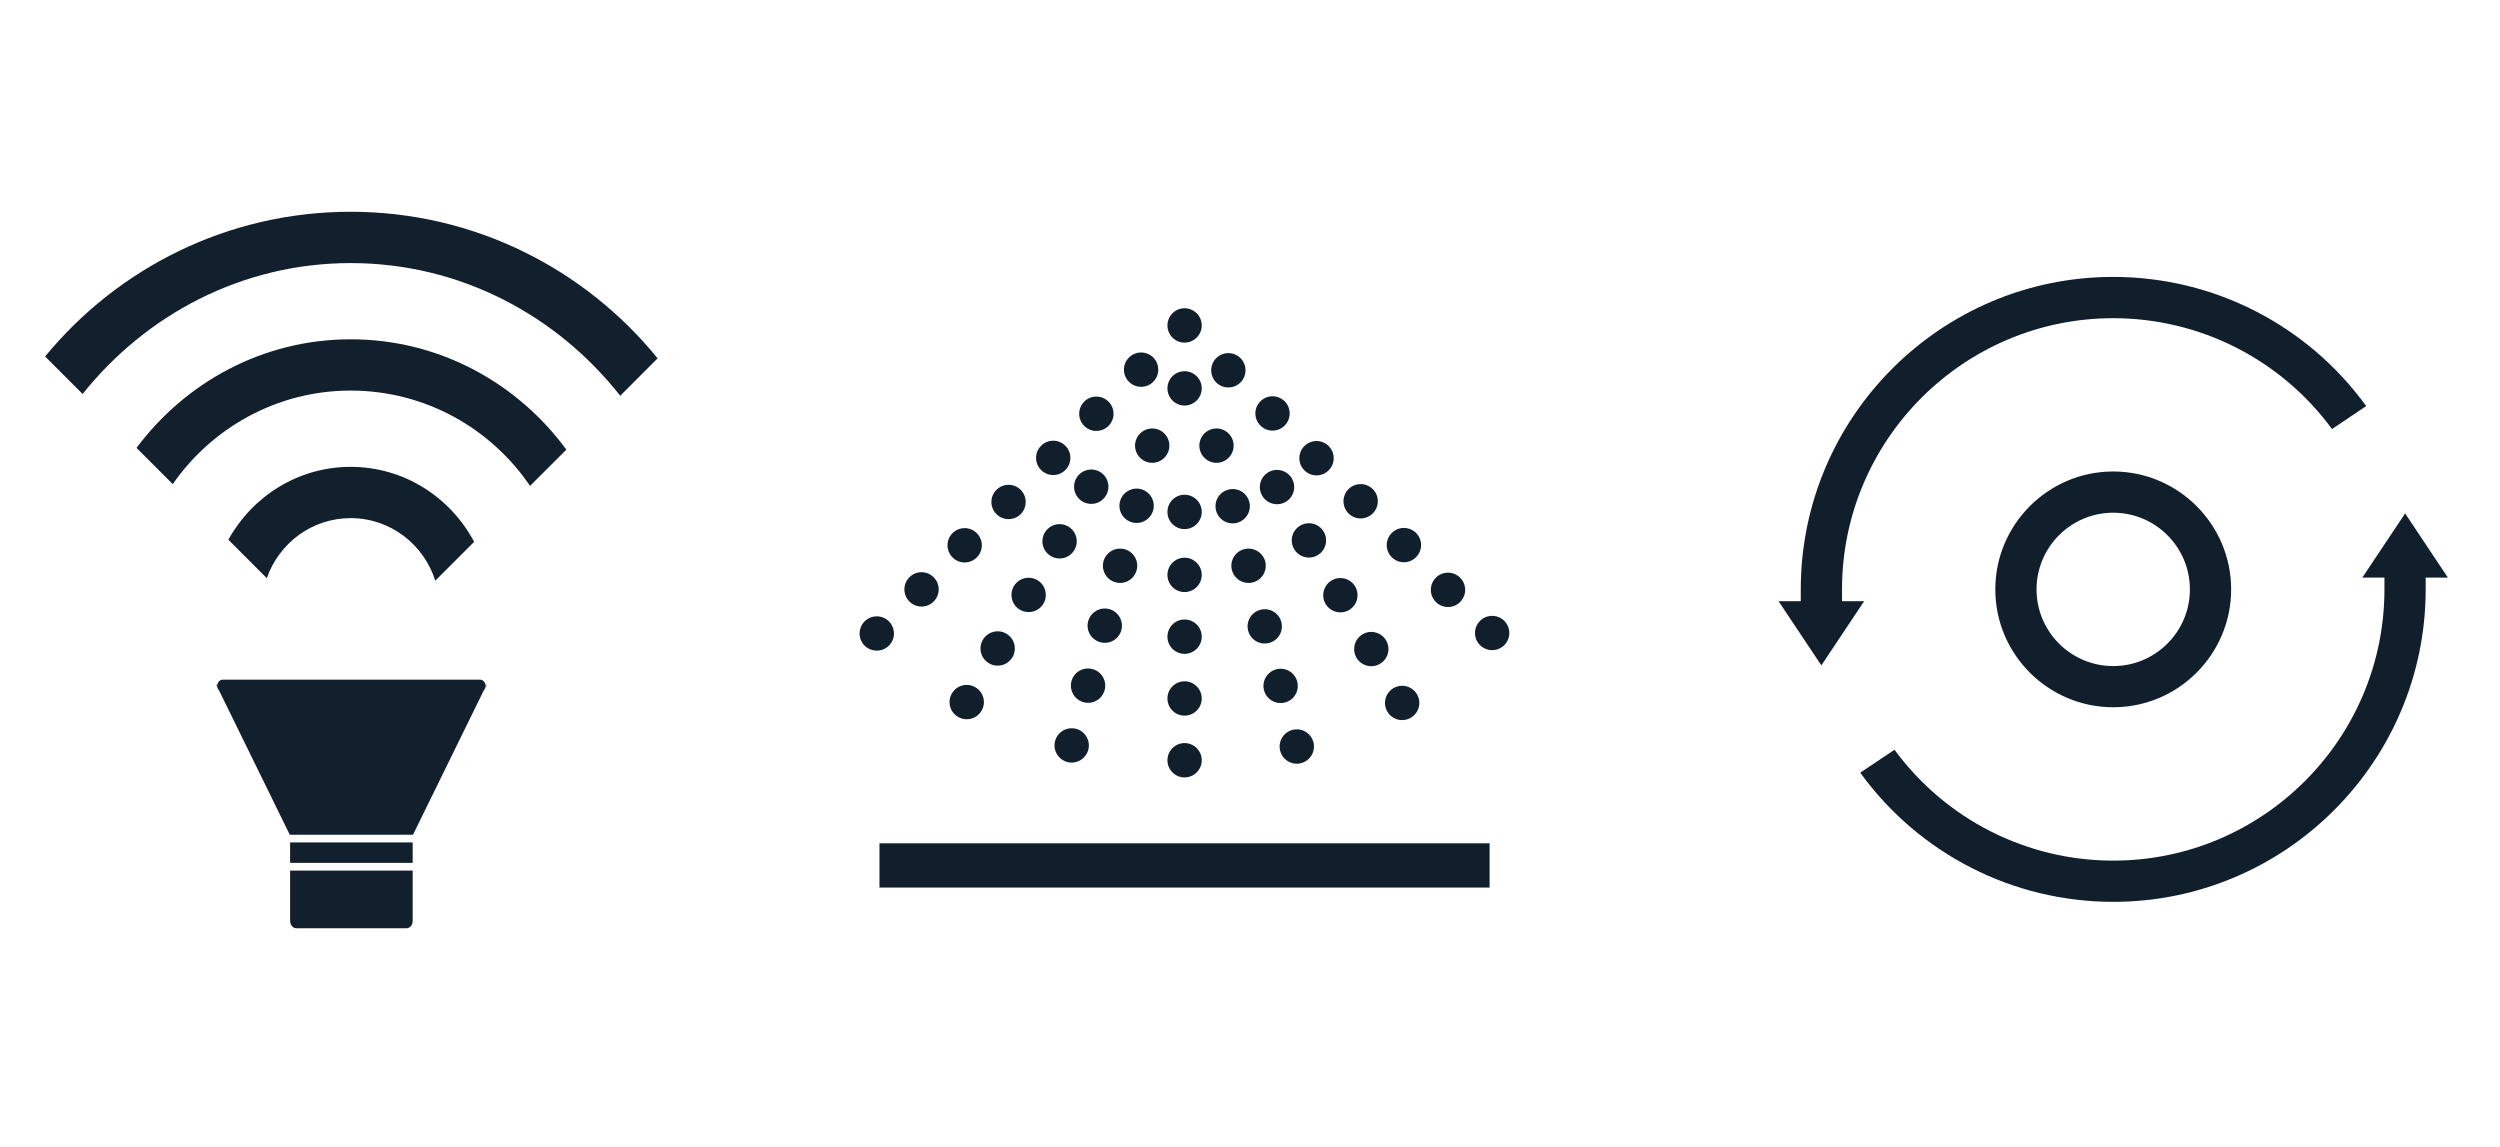 <?xml version="1.0" encoding="utf-8"?>
<!-- Generator: Adobe Illustrator 15.0.0, SVG Export Plug-In . SVG Version: 6.00 Build 0)  -->
<!DOCTYPE svg PUBLIC "-//W3C//DTD SVG 1.1//EN" "http://www.w3.org/Graphics/SVG/1.1/DTD/svg11.dtd">
<svg version="1.1" id="Layer_1" xmlns="http://www.w3.org/2000/svg" xmlns:xlink="http://www.w3.org/1999/xlink" x="0px" y="0px"
	 width="191.843px" height="88px" viewBox="0 0 191.843 88" enable-background="new 0 0 191.843 88" xml:space="preserve">
<g>
	<g>
		<path fill="#111F2C" d="M-73.708,36.391c-3.898,0-7.257,2.188-9.022,5.375l2.836,2.839c0.897-2.571,3.317-4.431,6.187-4.431
			c2.941,0,5.404,1.95,6.245,4.614l2.865-2.867C-66.335,38.65-69.749,36.391-73.708,36.391z"/>
		<path fill="#111F2C" d="M-73.708,26.98c-6.481,0-12.188,3.178-15.798,8.01l2.672,2.674c2.889-4.157,7.691-6.901,13.126-6.901
			c5.505,0,10.357,2.794,13.234,7.033l2.68-2.676C-61.396,30.212-67.161,26.98-73.708,26.98z"/>
		<path fill="#111F2C" d="M-73.708,17.57c-9.073,0-17.19,4.163-22.542,10.677l2.765,2.769c4.661-5.84,11.746-9.66,19.779-9.66
			c8.097,0,15.231,3.874,19.886,9.79l2.757-2.762C-56.415,21.797-64.574,17.572-73.708,17.57z"/>
	</g>
	<g>
		<path fill="#111F2C" d="M-78.173,66.179v3.709c0,0.298,0.202,0.542,0.45,0.542h8.142c0.249,0,0.45-0.244,0.45-0.542v-3.709
			H-78.173z"/>
		<path fill="#111F2C" d="M-83.599,52.628c0-0.038,0.027-0.063,0.036-0.101c-0.006-0.031-0.036-0.047-0.036-0.077V52.628z"/>
		<path fill="#111F2C" d="M-64.161,52.09h-18.987c-0.216,0-0.374,0.197-0.416,0.438c0.019,0.136,0.054,0.271,0.145,0.353
			l5.221,10.649h9.092l5.22-10.649c0.092-0.081,0.127-0.217,0.144-0.353C-63.781,52.287-63.94,52.09-64.161,52.09z"/>
		<path fill="#111F2C" d="M-63.703,52.45c0,0.03-0.03,0.046-0.039,0.077c0.008,0.038,0.039,0.063,0.039,0.101V52.45z"/>
	</g>
	<rect x="-78.173" y="64.097" fill="#111F2C" width="9.041" height="1.51"/>
</g>
<g>
	<g>
		<path fill="#111F2C" d="M92.219,58.341c0,0.725-0.593,1.317-1.32,1.317c-0.726,0-1.313-0.593-1.313-1.317
			c0-0.727,0.587-1.319,1.313-1.319C91.626,57.021,92.219,57.614,92.219,58.341"/>
		<path fill="#111F2C" d="M92.219,53.598c0,0.729-0.593,1.318-1.32,1.318c-0.726,0-1.313-0.59-1.313-1.318
			c0-0.727,0.587-1.316,1.313-1.316C91.626,52.281,92.219,52.871,92.219,53.598"/>
		<path fill="#111F2C" d="M92.219,48.855c0,0.728-0.593,1.32-1.32,1.32c-0.726,0-1.313-0.593-1.313-1.32
			c0-0.729,0.587-1.317,1.313-1.317C91.626,47.538,92.219,48.126,92.219,48.855"/>
		<path fill="#111F2C" d="M92.219,44.115c0,0.728-0.593,1.318-1.32,1.318c-0.726,0-1.313-0.59-1.313-1.318
			c0-0.726,0.587-1.319,1.313-1.319C91.626,42.795,92.219,43.389,92.219,44.115"/>
		<path fill="#111F2C" d="M92.219,39.284c0,0.729-0.593,1.318-1.32,1.318c-0.726,0-1.313-0.588-1.313-1.318
			c0-0.727,0.587-1.319,1.313-1.319C91.626,37.965,92.219,38.557,92.219,39.284"/>
		<path fill="#111F2C" d="M92.219,29.804c0,0.722-0.593,1.315-1.32,1.315c-0.726,0-1.313-0.593-1.313-1.315
			c0-0.729,0.587-1.318,1.313-1.318C91.626,28.486,92.219,29.075,92.219,29.804"/>
		<path fill="#111F2C" d="M92.219,24.973c0,0.726-0.593,1.318-1.32,1.318c-0.726,0-1.313-0.592-1.313-1.318
			c0-0.727,0.587-1.318,1.313-1.318C91.626,23.655,92.219,24.247,92.219,24.973"/>
		<path fill="#111F2C" d="M82.582,55.928c0.699,0.188,1.116,0.911,0.93,1.611c-0.189,0.703-0.914,1.12-1.615,0.937
			c-0.701-0.196-1.12-0.915-0.933-1.614C81.155,56.159,81.876,55.741,82.582,55.928"/>
		<path fill="#111F2C" d="M83.835,51.344c0.704,0.187,1.12,0.909,0.933,1.609c-0.188,0.705-0.91,1.125-1.613,0.934
			c-0.701-0.19-1.12-0.909-0.934-1.614C82.409,51.568,83.135,51.155,83.835,51.344"/>
		<path fill="#111F2C" d="M85.122,46.74c0.696,0.188,1.115,0.911,0.928,1.614c-0.188,0.706-0.913,1.12-1.613,0.929
			c-0.701-0.186-1.12-0.905-0.935-1.61C83.694,46.97,84.417,46.553,85.122,46.74"/>
		<path fill="#111F2C" d="M86.297,42.145c0.698,0.187,1.116,0.907,0.924,1.61c-0.183,0.704-0.91,1.121-1.609,0.933
			c-0.701-0.19-1.12-0.909-0.933-1.615C84.866,42.372,85.592,41.958,86.297,42.145"/>
		<path fill="#111F2C" d="M87.563,37.539c0.703,0.191,1.115,0.914,0.929,1.613c-0.188,0.701-0.906,1.12-1.611,0.934
			c-0.704-0.188-1.123-0.91-0.933-1.615C86.136,37.771,86.858,37.351,87.563,37.539"/>
		<path fill="#111F2C" d="M88.762,32.925c0.702,0.187,1.114,0.909,0.928,1.614c-0.188,0.7-0.909,1.119-1.611,0.932
			c-0.703-0.191-1.124-0.914-0.933-1.617C87.337,33.153,88.058,32.738,88.762,32.925"/>
		<path fill="#111F2C" d="M74.845,52.737c0.628,0.361,0.846,1.168,0.479,1.797c-0.361,0.63-1.171,0.847-1.799,0.482
			c-0.631-0.362-0.847-1.167-0.48-1.802C73.405,52.587,74.21,52.369,74.845,52.737"/>
		<path fill="#111F2C" d="M77.218,48.623c0.629,0.361,0.847,1.171,0.48,1.8c-0.365,0.629-1.171,0.847-1.8,0.479
			c-0.63-0.359-0.846-1.168-0.479-1.799C75.779,48.474,76.584,48.256,77.218,48.623"/>
		<path fill="#111F2C" d="M79.593,44.512c0.629,0.358,0.847,1.168,0.486,1.797c-0.368,0.63-1.172,0.847-1.806,0.484
			c-0.626-0.364-0.842-1.17-0.479-1.801C78.158,44.363,78.963,44.148,79.593,44.512"/>
		<path fill="#111F2C" d="M81.967,40.399c0.63,0.36,0.847,1.168,0.483,1.798c-0.364,0.629-1.17,0.847-1.798,0.479
			c-0.634-0.358-0.846-1.168-0.483-1.797C80.537,40.25,81.338,40.033,81.967,40.399"/>
		<path fill="#111F2C" d="M84.398,36.205c0.63,0.368,0.847,1.169,0.483,1.801c-0.368,0.634-1.169,0.847-1.803,0.484
			c-0.628-0.364-0.841-1.169-0.481-1.802C82.963,36.059,83.765,35.846,84.398,36.205"/>
		<path fill="#111F2C" d="M68.214,47.681c0.513,0.518,0.513,1.349,0,1.865c-0.517,0.509-1.349,0.509-1.865,0
			c-0.513-0.517-0.513-1.348,0-1.865C66.866,47.168,67.698,47.168,68.214,47.681"/>
		<path fill="#111F2C" d="M71.644,44.295c0.518,0.517,0.518,1.349,0,1.865c-0.512,0.513-1.347,0.513-1.857,0
			c-0.517-0.517-0.517-1.349,0-1.865C70.297,43.781,71.132,43.781,71.644,44.295"/>
		<path fill="#111F2C" d="M74.955,40.912c0.519,0.514,0.519,1.351,0,1.861c-0.512,0.518-1.347,0.518-1.86,0
			c-0.514-0.511-0.514-1.347,0-1.861C73.608,40.399,74.443,40.399,74.955,40.912"/>
		<path fill="#111F2C" d="M78.326,37.591c0.51,0.513,0.51,1.349,0,1.861c-0.517,0.513-1.351,0.513-1.863,0
			c-0.515-0.512-0.515-1.349,0-1.861C76.975,37.075,77.809,37.075,78.326,37.591"/>
		<path fill="#111F2C" d="M81.75,34.206c0.517,0.512,0.517,1.348,0,1.862c-0.51,0.512-1.345,0.512-1.858,0
			c-0.516-0.514-0.516-1.35,0-1.862C80.406,33.689,81.241,33.689,81.75,34.206"/>
		<path fill="#111F2C" d="M85.061,30.819c0.518,0.513,0.518,1.348,0,1.865c-0.513,0.513-1.349,0.513-1.861,0
			c-0.515-0.517-0.515-1.353,0-1.865C83.712,30.303,84.548,30.303,85.061,30.819"/>
		<path fill="#111F2C" d="M88.498,27.434c0.511,0.516,0.511,1.348,0,1.864c-0.516,0.514-1.352,0.514-1.863,0
			c-0.517-0.516-0.517-1.348,0-1.864C87.146,26.92,87.982,26.92,88.498,27.434"/>
		<path fill="#111F2C" d="M100.788,56.947c0.183,0.704-0.231,1.426-0.938,1.613c-0.699,0.188-1.422-0.229-1.61-0.932
			c-0.188-0.706,0.225-1.424,0.93-1.615C99.874,55.826,100.592,56.242,100.788,56.947"/>
		<path fill="#111F2C" d="M99.543,52.295c0.188,0.705-0.226,1.422-0.929,1.61c-0.703,0.188-1.428-0.226-1.615-0.928
			c-0.186-0.705,0.229-1.423,0.935-1.615C98.637,51.175,99.356,51.591,99.543,52.295"/>
		<path fill="#111F2C" d="M98.323,47.726c0.19,0.704-0.226,1.423-0.93,1.609c-0.703,0.191-1.426-0.224-1.612-0.929
			c-0.188-0.703,0.227-1.422,0.932-1.61C97.409,46.605,98.135,47.021,98.323,47.726"/>
		<path fill="#111F2C" d="M97.087,43.073c0.186,0.706-0.231,1.429-0.938,1.615c-0.703,0.188-1.422-0.229-1.613-0.933
			c-0.188-0.704,0.229-1.423,0.932-1.61C96.173,41.958,96.892,42.372,97.087,43.073"/>
		<path fill="#111F2C" d="M95.866,38.505c0.188,0.703-0.232,1.423-0.937,1.614c-0.701,0.188-1.423-0.229-1.61-0.933
			c-0.187-0.704,0.224-1.423,0.937-1.611C94.952,37.385,95.678,37.8,95.866,38.505"/>
		<path fill="#111F2C" d="M94.622,33.854c0.188,0.704-0.232,1.426-0.928,1.617c-0.704,0.187-1.428-0.232-1.613-0.932
			c-0.191-0.705,0.228-1.428,0.928-1.614C93.71,32.738,94.435,33.153,94.622,33.854"/>
		<path fill="#111F2C" d="M108.738,53.283c0.365,0.63,0.146,1.435-0.481,1.798c-0.63,0.366-1.438,0.149-1.8-0.479
			c-0.363-0.628-0.149-1.438,0.48-1.798C107.566,52.437,108.375,52.654,108.738,53.283"/>
		<path fill="#111F2C" d="M106.368,49.148c0.367,0.63,0.149,1.435-0.479,1.798c-0.63,0.366-1.438,0.149-1.797-0.479
			c-0.364-0.628-0.149-1.438,0.479-1.798C105.198,48.302,106.004,48.521,106.368,49.148"/>
		<path fill="#111F2C" d="M104,45.019c0.359,0.625,0.143,1.435-0.487,1.798c-0.625,0.361-1.435,0.146-1.797-0.485
			c-0.361-0.628-0.143-1.437,0.483-1.797C102.824,44.172,103.637,44.385,104,45.019"/>
		<path fill="#111F2C" d="M101.582,40.808c0.367,0.634,0.15,1.435-0.479,1.802c-0.629,0.364-1.438,0.146-1.801-0.486
			c-0.365-0.625-0.147-1.431,0.481-1.795C100.413,39.965,101.221,40.178,101.582,40.808"/>
		<path fill="#111F2C" d="M99.14,36.722c0.358,0.628,0.143,1.431-0.488,1.797c-0.628,0.359-1.434,0.146-1.796-0.483
			c-0.368-0.632-0.151-1.434,0.482-1.802C97.966,35.872,98.772,36.089,99.14,36.722"/>
		<path fill="#111F2C" d="M115.435,47.643c0.514,0.516,0.514,1.35,0,1.865c-0.514,0.509-1.345,0.509-1.86,0
			c-0.518-0.516-0.518-1.35,0-1.865C114.09,47.131,114.921,47.131,115.435,47.643"/>
		<path fill="#111F2C" d="M112.045,44.332c0.517,0.518,0.517,1.349,0,1.864c-0.514,0.515-1.347,0.515-1.864,0
			c-0.51-0.516-0.51-1.347,0-1.864C110.699,43.816,111.532,43.816,112.045,44.332"/>
		<path fill="#111F2C" d="M108.667,40.901c0.513,0.51,0.513,1.348-0.007,1.859c-0.514,0.516-1.349,0.516-1.859,0
			c-0.517-0.513-0.517-1.349,0-1.861C107.312,40.384,108.147,40.384,108.667,40.901"/>
		<path fill="#111F2C" d="M105.345,37.534c0.513,0.513,0.513,1.345,0,1.862c-0.516,0.517-1.352,0.517-1.866,0
			c-0.512-0.518-0.512-1.349,0-1.862C103.994,37.022,104.83,37.022,105.345,37.534"/>
		<path fill="#111F2C" d="M101.956,34.227c0.518,0.517,0.518,1.35,0,1.866c-0.51,0.517-1.344,0.517-1.86,0
			c-0.515-0.516-0.515-1.349,0-1.866C100.612,33.715,101.446,33.715,101.956,34.227"/>
		<path fill="#111F2C" d="M98.584,30.797c0.51,0.508,0.51,1.344,0,1.858c-0.516,0.517-1.353,0.517-1.863,0
			c-0.518-0.514-0.518-1.35,0-1.858C97.232,30.281,98.069,30.281,98.584,30.797"/>
		<path fill="#111F2C" d="M95.193,27.485c0.512,0.515,0.512,1.348,0,1.862c-0.516,0.513-1.349,0.513-1.867,0
			c-0.508-0.515-0.508-1.348,0-1.862C93.844,26.969,94.677,26.969,95.193,27.485"/>
		<g>
			<rect x="67.489" y="64.713" fill="#111F2C" width="46.818" height="3.395"/>
		</g>
	</g>
</g>
<g>
	<polygon fill="#111F2C" points="-140.981,-43.23 -140.981,-43.98 -140.231,-43.98 -85.364,-43.98 -84.614,-43.98 -84.614,-43.23 
		-84.614,0 -81.463,0 -81.463,-43.23 -81.463,-47.131 -144.132,-47.131 -144.132,-43.23 -144.132,0 -140.981,0 	"/>
	<g>
		<path fill="#111F2C" d="M-111.641-9.322c0,0.632-0.517,1.148-1.151,1.148c-0.633,0-1.145-0.517-1.145-1.148
			c0-0.634,0.512-1.15,1.145-1.15C-112.158-10.473-111.641-9.956-111.641-9.322"/>
		<path fill="#111F2C" d="M-111.641-13.458c0,0.635-0.517,1.149-1.151,1.149c-0.633,0-1.145-0.515-1.145-1.149
			c0-0.634,0.512-1.148,1.145-1.148C-112.158-14.606-111.641-14.092-111.641-13.458"/>
		<path fill="#111F2C" d="M-111.641-17.594c0,0.635-0.517,1.151-1.151,1.151c-0.633,0-1.145-0.517-1.145-1.151
			c0-0.636,0.512-1.148,1.145-1.148C-112.158-18.742-111.641-18.229-111.641-17.594"/>
		<path fill="#111F2C" d="M-111.641-21.728c0,0.635-0.517,1.149-1.151,1.149c-0.633,0-1.145-0.515-1.145-1.149
			c0-0.633,0.512-1.15,1.145-1.15C-112.158-22.878-111.641-22.36-111.641-21.728"/>
		<path fill="#111F2C" d="M-111.641-25.94c0,0.636-0.517,1.149-1.151,1.149c-0.633,0-1.145-0.513-1.145-1.149
			c0-0.634,0.512-1.15,1.145-1.15C-112.158-27.09-111.641-26.574-111.641-25.94"/>
		<path fill="#111F2C" d="M-111.641-34.207c0,0.63-0.517,1.146-1.151,1.146c-0.633,0-1.145-0.517-1.145-1.146
			c0-0.636,0.512-1.149,1.145-1.149C-112.158-35.356-111.641-34.843-111.641-34.207"/>
		<path fill="#111F2C" d="M-111.641-38.419c0,0.633-0.517,1.15-1.151,1.15c-0.633,0-1.145-0.517-1.145-1.15s0.512-1.149,1.145-1.149
			C-112.158-39.569-111.641-39.053-111.641-38.419"/>
		<path fill="#111F2C" d="M-120.045-11.427c0.61,0.164,0.974,0.795,0.811,1.405c-0.165,0.613-0.797,0.977-1.408,0.816
			c-0.611-0.171-0.977-0.798-0.813-1.407C-121.29-11.225-120.66-11.589-120.045-11.427"/>
		<path fill="#111F2C" d="M-118.952-15.424c0.614,0.163,0.977,0.793,0.813,1.403c-0.164,0.615-0.794,0.981-1.407,0.814
			c-0.611-0.166-0.977-0.793-0.814-1.408C-120.196-15.228-119.562-15.588-118.952-15.424"/>
		<path fill="#111F2C" d="M-117.831-19.438c0.607,0.164,0.973,0.795,0.81,1.408c-0.164,0.615-0.797,0.977-1.407,0.81
			c-0.611-0.162-0.977-0.789-0.814-1.404C-119.076-19.238-118.445-19.602-117.831-19.438"/>
		<path fill="#111F2C" d="M-116.805-23.445c0.609,0.163,0.974,0.791,0.806,1.404c-0.159,0.614-0.794,0.978-1.403,0.813
			c-0.611-0.166-0.977-0.793-0.813-1.408C-118.053-23.247-117.419-23.608-116.805-23.445"/>
		<path fill="#111F2C" d="M-115.702-27.462c0.613,0.167,0.973,0.797,0.811,1.407c-0.165,0.611-0.791,0.977-1.405,0.814
			c-0.614-0.164-0.979-0.793-0.813-1.408C-116.946-27.259-116.316-27.626-115.702-27.462"/>
		<path fill="#111F2C" d="M-114.656-31.485c0.612,0.163,0.972,0.793,0.81,1.408c-0.164,0.61-0.793,0.976-1.405,0.813
			c-0.613-0.167-0.98-0.797-0.813-1.41C-115.898-31.287-115.27-31.648-114.656-31.485"/>
		<path fill="#111F2C" d="M-126.792-14.209c0.548,0.315,0.737,1.019,0.418,1.567c-0.314,0.549-1.021,0.738-1.568,0.421
			c-0.55-0.316-0.738-1.018-0.419-1.571C-128.047-14.34-127.345-14.529-126.792-14.209"/>
		<path fill="#111F2C" d="M-124.722-17.796c0.549,0.314,0.738,1.021,0.419,1.569c-0.318,0.548-1.021,0.738-1.569,0.417
			c-0.549-0.313-0.737-1.019-0.418-1.568C-125.977-17.927-125.275-18.116-124.722-17.796"/>
		<path fill="#111F2C" d="M-122.651-21.381c0.548,0.313,0.738,1.019,0.424,1.567c-0.321,0.549-1.021,0.738-1.574,0.422
			c-0.546-0.317-0.734-1.02-0.418-1.57C-123.903-21.511-123.201-21.698-122.651-21.381"/>
		<path fill="#111F2C" d="M-120.581-24.967c0.549,0.314,0.738,1.019,0.421,1.568c-0.317,0.549-1.02,0.738-1.567,0.418
			c-0.553-0.313-0.737-1.019-0.422-1.567C-121.829-25.098-121.129-25.287-120.581-24.967"/>
		<path fill="#111F2C" d="M-118.461-28.625c0.55,0.321,0.738,1.02,0.422,1.571c-0.321,0.553-1.02,0.739-1.572,0.422
			c-0.548-0.317-0.733-1.019-0.42-1.571C-119.712-28.752-119.013-28.938-118.461-28.625"/>
		<path fill="#111F2C" d="M-132.574-18.618c0.447,0.451,0.447,1.176,0,1.627c-0.45,0.443-1.176,0.443-1.626,0
			c-0.447-0.451-0.447-1.176,0-1.627C-133.75-19.065-133.024-19.065-132.574-18.618"/>
		<path fill="#111F2C" d="M-129.583-21.57c0.451,0.45,0.451,1.176,0,1.626c-0.446,0.447-1.175,0.447-1.62,0
			c-0.45-0.45-0.45-1.176,0-1.626C-130.757-22.019-130.029-22.019-129.583-21.57"/>
		<path fill="#111F2C" d="M-126.696-24.521c0.452,0.448,0.452,1.178,0,1.623c-0.446,0.451-1.175,0.451-1.622,0
			c-0.448-0.445-0.448-1.175,0-1.623C-127.871-24.967-127.142-24.967-126.696-24.521"/>
		<path fill="#111F2C" d="M-123.756-27.417c0.444,0.447,0.444,1.176,0,1.623c-0.45,0.447-1.178,0.447-1.625,0
			c-0.448-0.447-0.448-1.176,0-1.623C-124.934-27.867-124.207-27.867-123.756-27.417"/>
		<path fill="#111F2C" d="M-120.77-30.369c0.45,0.447,0.45,1.175,0,1.624c-0.444,0.447-1.173,0.447-1.62,0
			c-0.45-0.448-0.45-1.177,0-1.624C-121.943-30.819-121.214-30.819-120.77-30.369"/>
		<path fill="#111F2C" d="M-117.883-33.321c0.451,0.447,0.451,1.176,0,1.626c-0.447,0.448-1.176,0.448-1.623,0
			c-0.448-0.451-0.448-1.179,0-1.626C-119.059-33.772-118.331-33.772-117.883-33.321"/>
		<path fill="#111F2C" d="M-114.886-36.273c0.445,0.45,0.445,1.175,0,1.625c-0.45,0.448-1.179,0.448-1.625,0
			c-0.45-0.45-0.45-1.175,0-1.625C-116.065-36.721-115.336-36.721-114.886-36.273"/>
		<path fill="#111F2C" d="M-104.169-10.537c0.159,0.613-0.202,1.243-0.817,1.406c-0.609,0.164-1.24-0.199-1.404-0.813
			c-0.163-0.615,0.196-1.241,0.811-1.408C-104.966-11.515-104.339-11.152-104.169-10.537"/>
		<path fill="#111F2C" d="M-105.254-14.595c0.164,0.615-0.196,1.24-0.81,1.404s-1.245-0.196-1.408-0.809
			c-0.162-0.615,0.199-1.241,0.814-1.408C-106.044-15.571-105.417-15.208-105.254-14.595"/>
		<path fill="#111F2C" d="M-106.319-18.579c0.166,0.614-0.196,1.241-0.811,1.403c-0.613,0.167-1.243-0.194-1.406-0.81
			c-0.164-0.613,0.198-1.24,0.813-1.404C-107.116-19.556-106.482-19.193-106.319-18.579"/>
		<path fill="#111F2C" d="M-107.396-22.636c0.162,0.615-0.202,1.246-0.817,1.408c-0.613,0.164-1.24-0.199-1.407-0.813
			c-0.164-0.613,0.199-1.241,0.813-1.404C-108.193-23.608-107.566-23.247-107.396-22.636"/>
		<path fill="#111F2C" d="M-108.461-26.619c0.164,0.613-0.202,1.241-0.816,1.407c-0.611,0.164-1.241-0.2-1.404-0.813
			c-0.163-0.614,0.195-1.241,0.816-1.405C-109.258-27.596-108.625-27.234-108.461-26.619"/>
		<path fill="#111F2C" d="M-109.546-30.675c0.164,0.613-0.202,1.244-0.809,1.41c-0.614,0.163-1.245-0.202-1.407-0.813
			c-0.167-0.615,0.198-1.245,0.81-1.408C-110.34-31.648-109.708-31.287-109.546-30.675"/>
		<path fill="#111F2C" d="M-97.237-13.732c0.318,0.549,0.128,1.251-0.42,1.567c-0.549,0.319-1.254,0.131-1.569-0.418
			c-0.316-0.548-0.13-1.254,0.419-1.567C-98.258-14.471-97.553-14.281-97.237-13.732"/>
		<path fill="#111F2C" d="M-99.303-17.338c0.32,0.549,0.13,1.251-0.418,1.567c-0.55,0.319-1.255,0.131-1.567-0.418
			c-0.317-0.548-0.13-1.254,0.418-1.567C-100.324-18.076-99.621-17.886-99.303-17.338"/>
		<path fill="#111F2C" d="M-101.368-20.939c0.313,0.545,0.124,1.251-0.425,1.567c-0.545,0.315-1.251,0.127-1.567-0.423
			c-0.314-0.548-0.124-1.253,0.422-1.567C-102.394-21.678-101.684-21.492-101.368-20.939"/>
		<path fill="#111F2C" d="M-103.477-24.611c0.32,0.553,0.131,1.251-0.418,1.571c-0.549,0.317-1.255,0.127-1.57-0.424
			c-0.318-0.545-0.129-1.248,0.42-1.565C-104.497-25.346-103.792-25.16-103.477-24.611"/>
		<path fill="#111F2C" d="M-105.606-28.174c0.313,0.548,0.124,1.248-0.426,1.567c-0.548,0.313-1.25,0.127-1.566-0.422
			c-0.32-0.551-0.132-1.25,0.421-1.571C-106.629-28.916-105.927-28.726-105.606-28.174"/>
		<path fill="#111F2C" d="M-91.397-18.651c0.448,0.45,0.448,1.177,0,1.627c-0.447,0.443-1.172,0.443-1.622,0
			c-0.451-0.45-0.451-1.177,0-1.627C-92.569-19.098-91.844-19.098-91.397-18.651"/>
		<path fill="#111F2C" d="M-94.352-21.538c0.45,0.451,0.45,1.176,0,1.626c-0.448,0.448-1.175,0.448-1.626,0
			c-0.444-0.45-0.444-1.175,0-1.626C-95.527-21.988-94.8-21.988-94.352-21.538"/>
		<path fill="#111F2C" d="M-97.298-24.53c0.447,0.445,0.447,1.176-0.006,1.621c-0.447,0.45-1.176,0.45-1.621,0
			c-0.45-0.447-0.45-1.176,0-1.623C-98.48-24.98-97.751-24.98-97.298-24.53"/>
		<path fill="#111F2C" d="M-100.195-27.466c0.447,0.447,0.447,1.172,0,1.624c-0.45,0.451-1.179,0.451-1.628,0
			c-0.446-0.452-0.446-1.177,0-1.624C-101.374-27.913-100.645-27.913-100.195-27.466"/>
		<path fill="#111F2C" d="M-103.151-30.35c0.451,0.45,0.451,1.177,0,1.627c-0.444,0.451-1.172,0.451-1.622,0
			c-0.449-0.45-0.449-1.177,0-1.627C-104.323-30.796-103.595-30.796-103.151-30.35"/>
		<path fill="#111F2C" d="M-106.09-33.34c0.444,0.443,0.444,1.172,0,1.62c-0.45,0.45-1.18,0.45-1.625,0
			c-0.451-0.448-0.451-1.177,0-1.62C-107.27-33.791-106.541-33.791-106.09-33.34"/>
		<path fill="#111F2C" d="M-109.048-36.229c0.446,0.449,0.446,1.175,0,1.624c-0.449,0.447-1.176,0.447-1.628,0
			c-0.442-0.449-0.442-1.175,0-1.624C-110.224-36.679-109.498-36.679-109.048-36.229"/>
		<g>
			<rect x="-133.207" y="-3.766" fill="#111F2C" width="40.826" height="2.96"/>
		</g>
	</g>
</g>
<g>
	<path fill="#111F2C" d="M142.255,46.134h-0.904v-0.904c0-11.477,9.339-20.813,20.812-20.813c6.655,0,12.865,3.161,16.789,8.507
		l2.623-1.764c-4.51-6.221-11.698-9.911-19.412-9.911c-13.222,0-23.977,10.755-23.977,23.981v0.904h-0.905h-0.798l3.283,4.925
		l3.283-4.925H142.255z"/>
	<path fill="#111F2C" d="M153.114,45.229c0,4.985,4.063,9.044,9.049,9.044s9.049-4.059,9.049-9.044c0-4.986-4.063-9.049-9.049-9.049
		S153.114,40.243,153.114,45.229z M168.047,45.229c0,3.244-2.641,5.884-5.885,5.884s-5.884-2.64-5.884-5.884
		c0-3.246,2.64-5.885,5.884-5.885S168.047,41.983,168.047,45.229z"/>
	<path fill="#111F2C" d="M184.563,39.398l-3.286,4.926h0.794h0.904v0.905c0,11.476-9.337,20.813-20.813,20.813
		c-6.654,0-12.856-3.166-16.784-8.508l-2.628,1.76c4.511,6.226,11.703,9.912,19.412,9.912c13.223,0,23.977-10.759,23.977-23.977
		v-0.905h0.905h0.799L184.563,39.398z"/>
</g>
<g>
	<path fill="#111F2C" d="M99.561,145.24H85.524l-4.194-2.794v1.073v1.229v0.491H66.067c-9.852,0-17.866,8.014-17.866,17.866
		c0,9.852,8.015,17.868,17.866,17.868H82.1l4.051,2.698V182.6v-1.229v-0.396h13.41c9.852,0,17.865-8.017,17.865-17.868
		C117.426,153.254,109.413,145.24,99.561,145.24z M99.561,177.572h-13.41v-0.488v-1.229v-1.083l-4.201,2.801H66.067
		c-7.975,0-14.465-6.488-14.465-14.466c0-7.975,6.49-14.464,14.465-14.464H81.33v0.393v1.229v1.084l4.058-2.705h14.174
		c7.974,0,14.463,6.489,14.463,14.464C114.024,171.084,107.535,177.572,99.561,177.572z"/>
	<path fill="#111F2C" d="M66.04,153.71c-5.184,0-9.396,4.216-9.396,9.399c0,5.181,4.213,9.396,9.396,9.396s9.402-4.216,9.402-9.396
		C75.442,157.926,71.223,153.71,66.04,153.71z M66.04,170.213c-3.914,0-7.1-3.187-7.1-7.104c0-3.914,3.186-7.097,7.1-7.097
		c3.918,0,7.104,3.183,7.104,7.097C73.143,167.026,69.958,170.213,66.04,170.213z"/>
	<path fill="#111F2C" d="M100.063,153.71c-5.184,0-9.396,4.216-9.396,9.399c0,5.181,4.213,9.396,9.396,9.396
		c5.183,0,9.402-4.216,9.402-9.396C109.465,157.926,105.246,153.71,100.063,153.71z M100.063,170.213c-3.914,0-7.1-3.187-7.1-7.104
		c0-3.914,3.186-7.097,7.1-7.097c3.918,0,7.104,3.183,7.104,7.097C107.167,167.026,103.981,170.213,100.063,170.213z"/>
</g>
<g>
	<g>
		<path fill="#121F2C" d="M26.909,35.825c-4.055,0-7.549,2.276-9.385,5.591l2.949,2.952c0.932-2.675,3.451-4.608,6.434-4.608
			c3.06,0,5.621,2.029,6.496,4.8l2.98-2.982C34.576,38.176,31.026,35.825,26.909,35.825z"/>
		<path fill="#121F2C" d="M26.909,26.037c-6.741,0-12.678,3.305-16.432,8.332l2.779,2.781c3.005-4.323,7.999-7.178,13.652-7.178
			c5.727,0,10.773,2.906,13.766,7.315l2.787-2.783C39.714,29.398,33.717,26.037,26.909,26.037z"/>
		<path fill="#121F2C" d="M26.909,16.25c-9.438,0-17.881,4.33-23.447,11.105l2.877,2.88c4.847-6.074,12.216-10.047,20.572-10.047
			c8.422,0,15.841,4.029,20.684,10.183l2.868-2.873C44.895,20.646,36.408,16.252,26.909,16.25z"/>
	</g>
	<g>
		<path fill="#121F2C" d="M22.263,66.809v3.857c0,0.31,0.21,0.564,0.468,0.564h8.468c0.259,0,0.468-0.254,0.468-0.564v-3.857H22.263
			z"/>
		<path fill="#121F2C" d="M16.62,52.715c0-0.04,0.029-0.064,0.037-0.104c-0.006-0.032-0.037-0.049-0.037-0.08V52.715z"/>
		<path fill="#121F2C" d="M36.838,52.155H17.09c-0.226,0-0.391,0.205-0.434,0.455c0.02,0.141,0.057,0.281,0.15,0.366l5.43,11.077
			h9.458l5.431-11.077c0.095-0.085,0.131-0.226,0.148-0.366C37.233,52.36,37.067,52.155,36.838,52.155z"/>
		<path fill="#121F2C" d="M37.314,52.53c0,0.031-0.031,0.048-0.04,0.08c0.009,0.04,0.04,0.064,0.04,0.104V52.53z"/>
	</g>
	<rect x="22.263" y="64.645" fill="#121F2C" width="9.404" height="1.569"/>
</g>
</svg>
